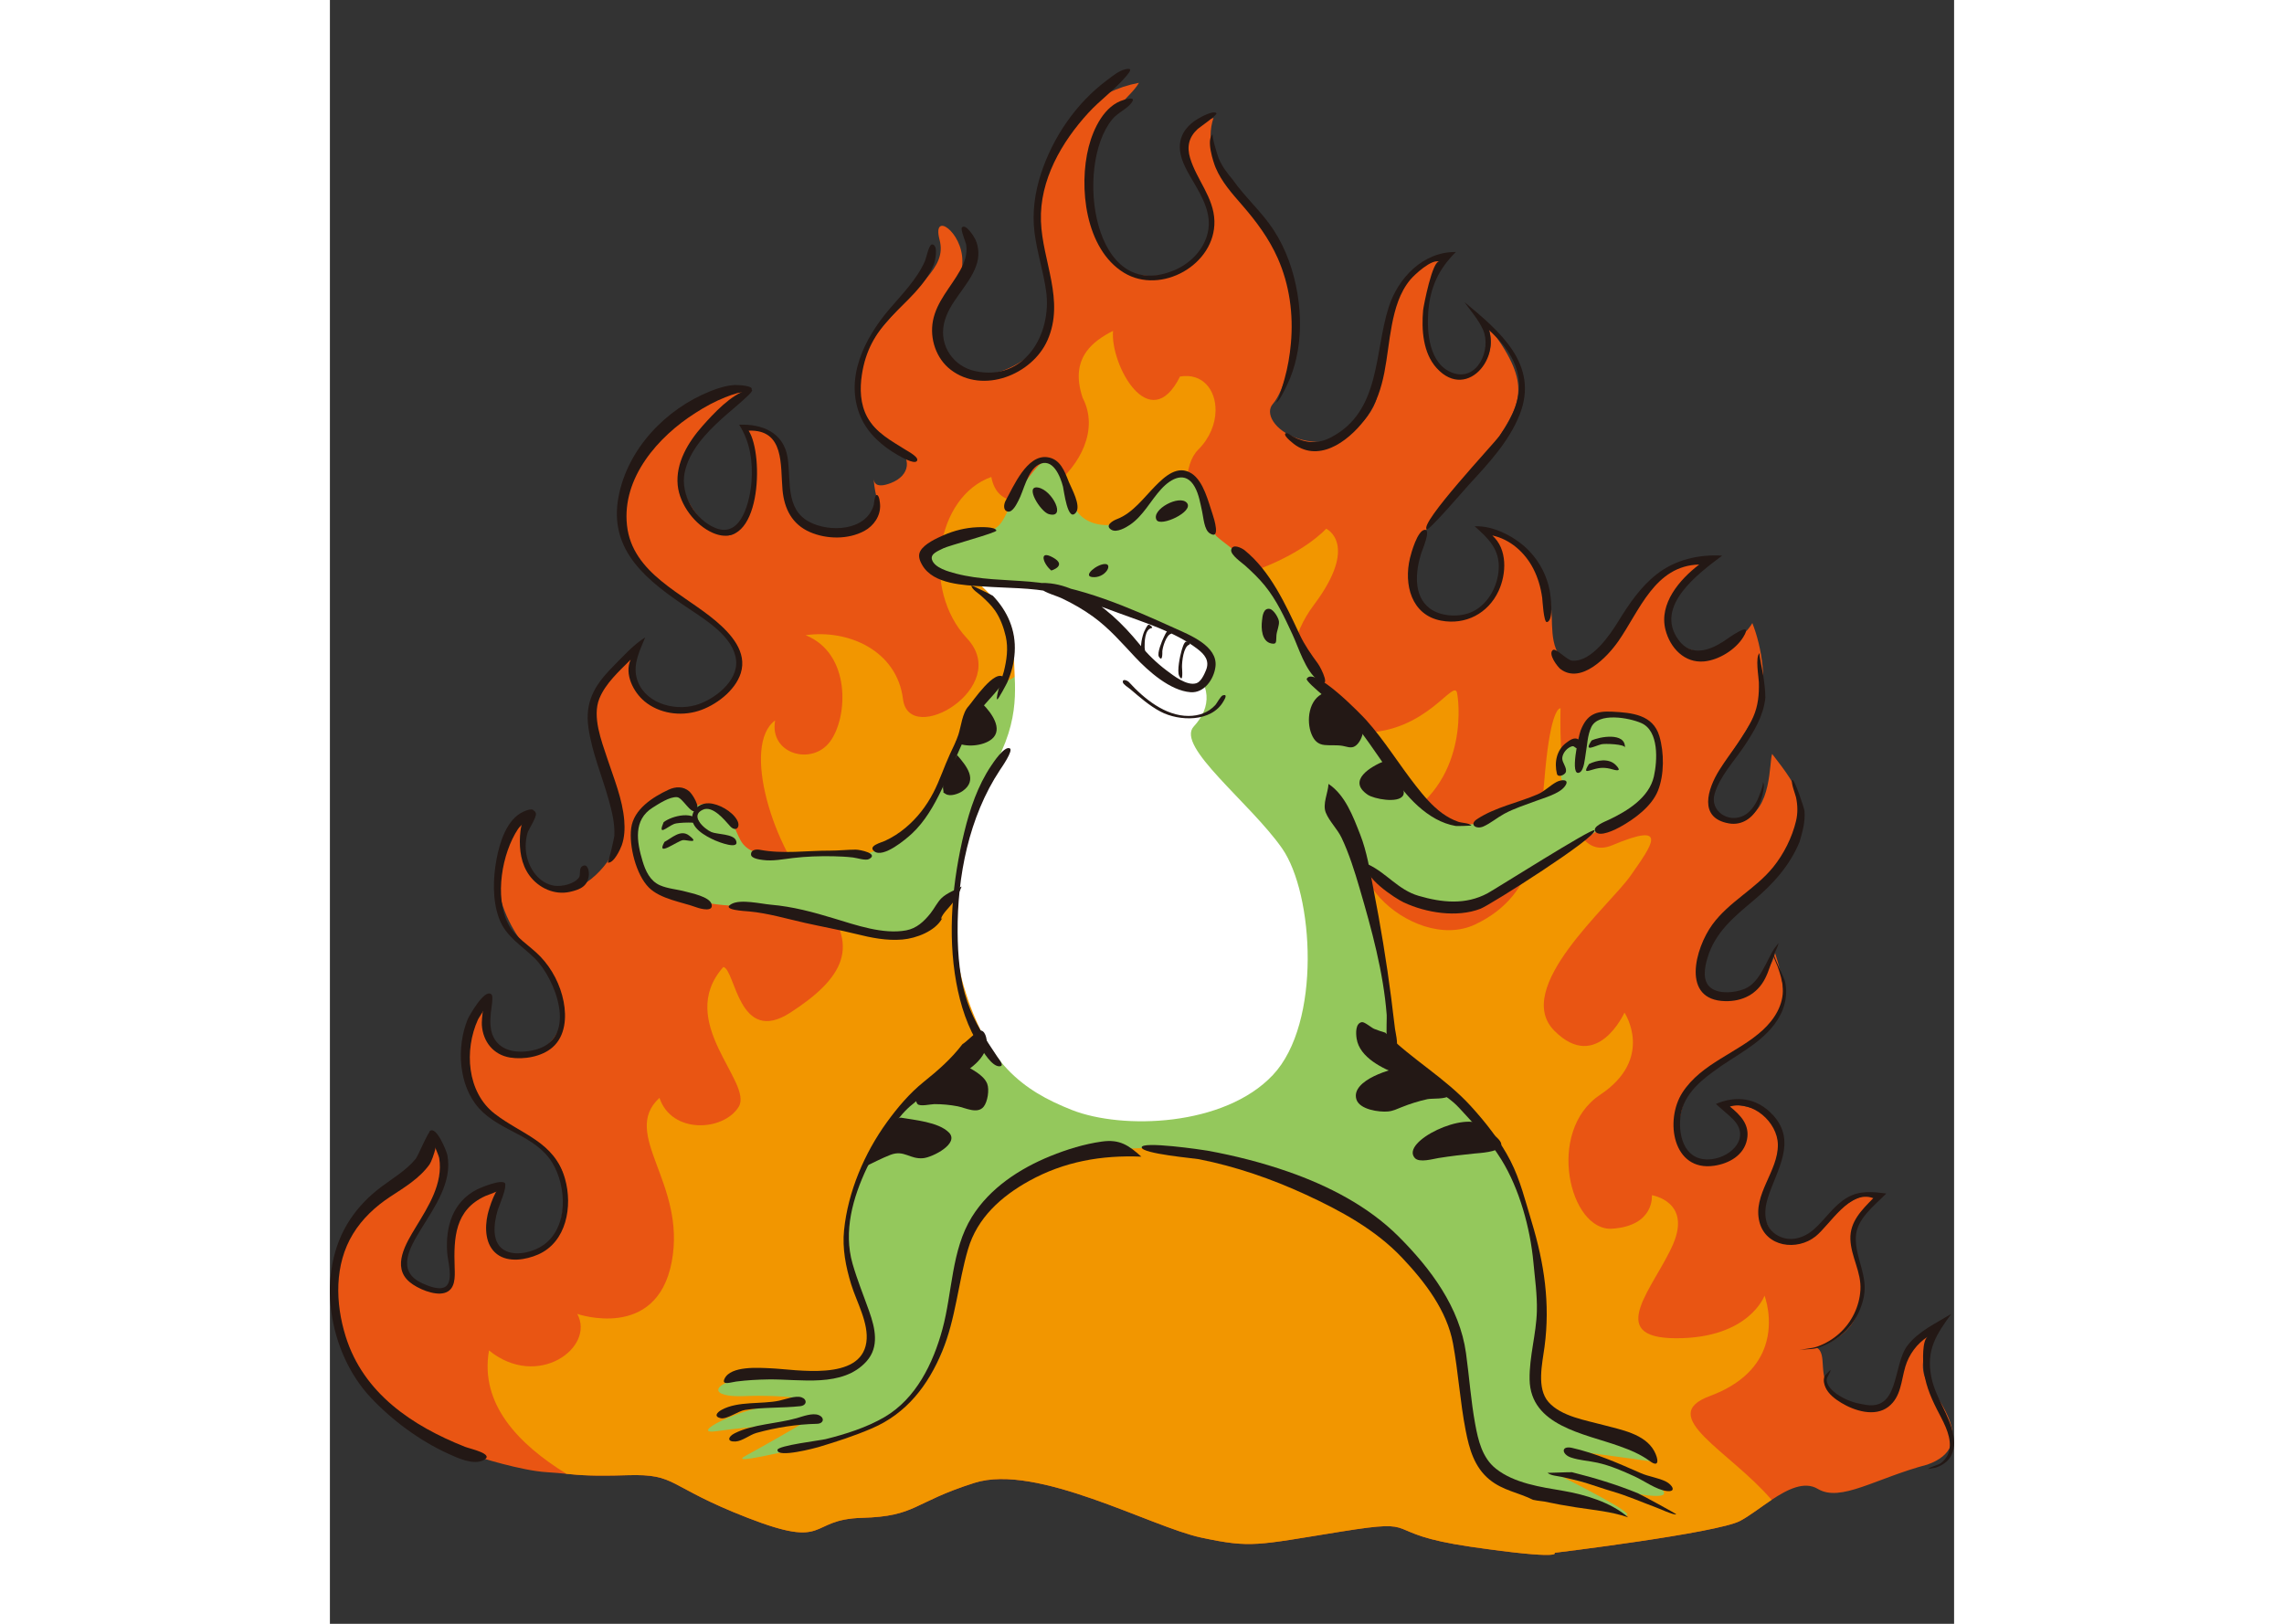 <!--?xml version="1.0" encoding="iso-8859-1"?-->
<!-- Generator: Adobe Illustrator 21.1.0, SVG Export Plug-In . SVG Version: 6.00 Build 0)  -->
<svg version="1.1" id="_x31_0" xmlns="http://www.w3.org/2000/svg" xmlns:xlink="http://www.w3.org/1999/xlink" x="0px" y="0px" viewBox="0 0 512 512" style="width: 720px;" xml:space="preserve">
<rect x="0" y="0" width="512" height="512" fill="#333333" stroke="none"/>
<style type="text/css">
 .st0{fill:#E95513;}
 .st1{fill:#F29600;}
 .st2{fill:#94C85C;}
 .st3{fill:#FFFFFF;}
 .st4{fill:#231815;}
</style>

<g id="svgID1">
	<path class="st0" d="M503.587,461.796c-16.323,4.318-27.35,11.991-34.547,7.673c-4.246-2.548-9.5,0.086-14.567,3.455
		c-3.513,2.346-6.953,5.053-9.904,6.622c-7.197,3.843-58.543,10.076-58.543,10.076s3.354,2.404-26.386-1.915
		c-29.754-4.318-13.92-9.112-40.795-4.794c-26.861,4.319-28.3,5.269-44.135,1.915c-15.834-3.354-51.821-23.507-71.499-17.274
		c-19.678,6.233-18.238,10.552-35.512,11.041c-17.274,0.475-10.076,10.076-35.987,0c-25.911-10.076-22.067-13.92-37.902-13.445
		c-10.998,0.345-15.042-0.015-19.231-0.432c0,0,0,0-0.015,0c-1.842-0.188-3.699-0.375-6.189-0.519
		c-8.148-0.489-21.592-4.808-21.592-4.808c-27.35-9.112-45.099-30.704-45.099-48.453c0-17.763,3.843-27.35,13.43-32.633
		c9.601-5.283,18.713-14.395,17.763-19.188c7.673,4.793,0,21.103-5.283,28.789c-5.283,7.672-5.283,12.955-0.475,16.309
		c4.794,3.354,6.233,3.354,9.112,1.915c2.879-1.44,2.404-6.233,1.915-11.027c-0.475-4.808,2.404-18.238,15.834-19.677
		c-5.269,5.758-4.318,17.274,1.44,20.153c5.758,2.879,15.834-1.915,17.274-10.076c1.439-8.162,5.283-18.238-9.587-25.911
		c-14.884-7.673-28.79-22.067-13.444-44.624c-3.829,14.395,7.197,20.628,14.884,17.274c7.673-3.354,14.87-15.834,1.915-28.314
		c-12.955-12.466-20.628-33.108-4.319-45.574c-3.354,9.587-0.475,17.749,7.673,21.592c8.162,3.829,18.31-6.564,20.642-13.92
		c2.332-7.355-2.879-25.436-6.722-33.108s0.964-20.628,13.43-27.35c-5.269,9.601,1.439,16.799,11.516,18.238
		c10.076,1.439,19.678-5.283,20.153-12.48c0.489-7.197-1.915-11.516-10.551-16.799c-8.637-5.269-21.592-12.955-25.911-23.982
		c-4.318-11.041,4.318-33.108,20.628-40.794c16.323-7.673,17.763-6.708,17.763-6.708s-6.823,4.75-12.451,10.854
		c-2.965,3.21-5.6,6.78-6.751,10.249c-3.354,10.076,4.318,20.153,10.076,23.521c5.758,3.354,8.637-0.964,10.566-7.687
		c1.915-6.708,1.915-23.032-2.404-25.911c11.041,2.404,13.92,6.247,13.92,17.274c0,11.041,7.197,17.274,16.785,17.274
		c9.601,0,13.445-5.269,12.005-11.027c-0.964-3.857-1.065-5.772-1.022-6.622c0,1.094,0.562,3.182,5.34,1.339
		c6.233-2.404,6.708-8.162,1.439-11.516c-5.283-3.354-20.642-17.274-6.722-34.548s23.032-21.592,20.628-30.704
		c-2.39-9.126,7.197-2.404,7.197,6.708c0,9.126-2.39,9.126-6.708,16.324c-4.318,7.197,0.95,16.785,10.076,19.188
		c6.046,1.598,14.625-2.303,19.85-7.486c2.663-2.634,4.448-5.599,4.621-8.349c0.475-8.162-2.879-25.435-4.318-32.633
		c-1.439-7.197,4.318-37.902,32.144-43.184c-2.404,4.318-9.601,8.637-13.92,18.713c-4.318,10.076-1.915,34.548,8.162,39.83
		c10.076,5.283,22.067,0.964,26.386-6.233c4.318-7.197,3.843-14.395-3.354-22.556c-7.197-8.162-0.964-16.799,6.233-18.713
		c-2.39,7.197,0,14.87,6.247,21.592c6.233,6.722,19.188,21.117,19.663,36.462c0.489,15.359-3.829,28.314-7.197,32.158
		c-0.619,0.706-0.907,1.541-0.907,2.433c0,3.973,5.815,9.17,14.827,9.558c11.041,0.475,19.188-10.076,19.188-16.309
		c0-6.247,2.879-39.83,21.117-41.745c-7.672,10.076-7.672,30.229,0,35.498c7.673,5.283,17.749-3.354,13.431-14.395
		c13.92,18.238,11.041,23.996,2.879,36.476c-4.837,7.399-13.229,15.993-19.361,24.155c-4.189,5.585-7.298,10.983-7.5,15.661
		c-0.489,11.516,6.708,19.678,18.224,15.834c11.516-3.829,12.48-23.032,5.758-26.861c17.274,4.794,19.677,19.663,20.153,24.946
		c0.475,5.125-0.864,14.741,6.909,17.072c0.245,0.072,0.504,0.144,0.777,0.202c8.637,1.915,13.906-8.162,17.749-16.799
		c3.843-8.637,12.955-17.274,25.436-16.785c-17.274,9.587-17.763,23.032-8.637,27.825c9.112,4.794,18.713-3.354,21.103-7.673
		c2.879,7.197,5.283,20.153,1.439,27.825c-3.829,7.673-9.587,14.395-12.955,22.557c-3.354,8.148-0.475,14.395,8.637,11.516
		c9.126-2.879,8.162-18.238,9.126-20.642c8.148,10.565,14.395,18.713,4.318,31.668c-10.076,12.955-17.763,19.202-23.521,25.435
		c-5.758,6.233-6.233,16.799,2.879,18.238c9.126,1.44,15.359-5.758,17.274-12.48c4.808,14.87,2.879,21.117-5.269,26.386
		c-8.162,5.283-20.153,11.041-23.521,20.642c-3.354,9.587-1.44,18.224,8.162,18.713c9.601,0.475,16.799-10.076,4.319-18.238
		c13.43,0.475,18.238,5.283,18.238,13.92c0,8.637-6.722,12.955-5.758,19.664c0.95,6.722,6.233,13.444,14.395,7.687
		c8.148-5.758,13.906-14.395,23.507-12.48c-5.758,4.319-10.076,10.076-9.112,15.359c0.95,5.269,9.112,26.386-12.005,32.619
		c3.843,1.929,0,9.601,5.283,13.92c5.283,4.318,12.955,9.112,17.274,2.404c4.318-6.722,3.354-18.238,14.395-21.592
		c-2.879,6.233-4.794,11.516-1.915,16.309C506.466,440.679,519.897,456.038,503.587,461.796z" style="opacity: 1;"></path>
	<path class="st1" d="M444.569,479.545c-7.197,3.843-58.543,10.076-58.543,10.076s3.354,2.404-26.386-1.915
		c-29.754-4.318-13.92-9.112-40.795-4.794c-26.861,4.319-28.3,5.269-44.135,1.915c-15.834-3.354-51.821-23.507-71.499-17.274
		c-19.678,6.233-18.238,10.552-35.512,11.041c-17.274,0.475-10.076,10.076-35.987,0c-25.911-10.076-22.067-13.92-37.902-13.445
		c-10.998,0.345-15.042-0.015-19.231-0.432c0,0,0,0-0.015,0c-14.999-9.271-27.379-21.938-24.413-38.909
		c15.345,12.48,33.583-0.964,27.825-11.516c0,0,24.946,8.637,29.754-16.309c4.793-24.96-16.324-40.305-3.843-51.821
		c3.843,11.516,20.153,10.552,24.946,2.879c4.808-7.687-20.153-26.875-4.794-44.149c3.843,0.964,4.794,24.946,21.117,14.395
		c16.309-10.551,23.032-21.117,8.637-36.462c-14.395-15.359-23.996-47.992-13.444-55.665c-1.915,10.552,11.516,14.395,17.274,6.722
		c5.758-7.687,6.722-27.839-7.673-33.597c13.43-1.915,28.79,4.808,30.704,20.153c1.929,15.359,34.548-3.829,20.153-19.188
		c-14.395-15.359-9.889-44.624,7.687-50.857c3.829,20.153,39.341-4.808,28.789-24.96c-2.159-6.464-1.295-11.113,1.238-14.625
		c1.987-2.735,4.98-4.793,8.349-6.478c-0.95,10.552,11.516,33.583,21.117,14.395c7.096-1.195,11.286,4.189,11.199,10.753
		c-0.058,4.059-1.756,8.593-5.441,12.278c-9.601,9.587,0.964,44.135,17.274,38.377c16.309-5.758,23.032-13.43,23.032-13.43
		s10.551,4.794-3.843,23.996c-14.395,19.188-4.794,40.305,15.359,40.305c20.153,0,28.789-17.274,29.754-12.48
		c0.95,4.794,2.879,30.704-21.117,41.27c-23.996,10.551,6.722,41.256,26.875,31.668c20.153-9.601,20.153-28.789,22.067-48.942
		c1.756-18.411,4.304-19.202,4.736-19.202c0.043,0,0.058,0,0.058,0s-1.915,50.871,16.323,43.184c18.224-7.672,12.466,0,5.758,9.601
		c-6.722,9.601-37.426,35.512-23.996,48.942c13.43,13.43,22.067-5.758,22.067-5.758s9.601,14.395-7.672,25.911
		c-17.274,11.516-9.601,43.184,3.843,42.22c13.43-0.95,12.466-10.552,12.466-10.552s12.48,1.915,6.722,15.359
		c-5.758,13.431-22.067,29.74,0.964,29.74c23.032,0,27.825-13.43,27.825-13.43s2.98,7.615,0.187,15.848
		c-1.958,5.788-6.78,11.862-17.461,15.82c-17.072,6.319,6.262,17.23,19.505,32.719C450.96,475.269,447.52,477.976,444.569,479.545z" style="opacity: 1;"></path>
	<path class="st2" d="M204.171,183.977c-11.516-0.96-23.511-10.076-12.475-13.435c11.036-3.359,14.395-2.399,17.753-3.839
		c3.359-1.439,4.342-7.67,9.117-13.915c4.775-6.245,6.238-8.637,9.596-6.718c3.359,1.919,4.319,10.076,7.197,14.875
		c2.879,4.798,10.556,5.758,14.875,3.359c4.318-2.399,8.637-9.596,13.915-12.955c5.278-3.359,7.197-3.359,10.076,2.399
		c2.879,5.758,3.359,13.435,5.278,15.354c1.919,1.919,14.395,10.076,18.713,18.713c4.318,8.637,9.596,21.112,13.915,26.39
		c4.319,5.278,15.354,15.354,22.552,26.39c7.197,11.036,11.036,16.314,20.633,18.713c9.596,2.399,12.475-3.359,17.274-4.798
		c4.798-1.44,15.834-8.157,15.834-8.157s-3.359-11.996,5.278-11.996c1.919-5.758,2.876-7.317,6.718-8.637
		c3.841-1.32,11.996,0,14.875,2.399c2.879,2.399,6.238,11.996,1.44,20.153c-4.798,8.157-16.794,12.955-19.673,15.354
		c-2.879,2.399-34.547,21.112-40.785,22.552c-6.238,1.439-20.633-5.758-28.79-11.996c-1.439-1.919,7.197,51.341,8.157,55.66
		c0.96,4.318,26.87,17.754,35.987,36.947s14.875,47.503,8.637,62.377c-6.238,14.875,10.076,19.193,22.072,23.032
		c11.996,3.839,17.274,9.117,14.395,8.637c-2.879-0.48-31.669-4.318-24.951-3.359c6.718,0.96,29.269,10.076,28.79,13.435
		c-0.48,3.359-32.148-5.278-32.148-5.278s26.87,13.435,19.193,11.996c-7.677-1.439-25.431-4.318-36.467-9.596
		c-11.036-5.278-11.516-16.314-12.955-28.789c-1.439-12.475-9.117-46.543-35.507-58.059c-26.39-11.516-53.261-22.552-76.292-18.233
		s-40.785,14.395-46.063,30.229c-5.278,15.834,1.439,50.382-46.063,62.377c-11.036,1.919-29.269,6.717-23.032,3.359
		c6.238-3.359,17.754-10.076,17.754-10.076s-17.274,0.96-26.87,2.399c-9.597,1.439,6.238-7.197,20.153-8.637
		c13.915-1.439,0-2.879-11.516-2.399c-11.516,0.48-10.076-3.839-1.919-5.278c8.157-1.44,13.915-1.44,23.991-0.96
		s18.233-3.359,17.274-13.435c-0.96-10.076-8.157-23.512-6.717-36.467c1.439-12.955,9.596-27.35,12.955-30.709
		c3.359-3.359,27.35-24.951,27.35-24.951l4.318-10.076l-9.117-39.826c0,0-9.423,12.011-13.915,14.875
		c-4.492,2.864-20.153-0.48-28.31-2.399c-8.157-1.919-22.163-4.602-29.269-5.278c-7.107-0.676-6.238-0.48-17.274-2.879
		c-11.036-2.399-10.556-5.278-12.475-10.076c-1.919-4.798-4.798-13.435,3.839-19.673c8.637-6.238,11.996-1.439,13.435,1.44
		c3.359-2.399,8.637-0.48,11.516,4.318c2.879,4.798,2.399,8.157,8.157,10.076c5.758,1.919,29.749-0.48,34.068,0.48
		c2.939-0.954,9.117-2.879,13.915-6.718c4.798-3.839,11.996-16.314,14.395-24.471c2.399-8.157,6.238-20.633,16.314-23.512
		c10.076-2.879,4.798-21.592,1.44-25.431C211.369,185.416,204.171,183.977,204.171,183.977z" style="opacity: 1;"></path>
	<path class="st3" d="M230.562,186.376c-6.383-1.718-18.713-2.879-23.511-3.359c-4.798-0.48-3.839-0.48-0.48,2.879
		c3.359,3.359,9.597,9.597,9.117,18.713c-0.48,9.117,2.879,19.193-5.278,35.027c-8.157,15.834-17.754,47.503-10.556,71.494
		s18.233,32.628,34.068,38.866c15.834,6.238,47.983,5.278,63.337-11.036c15.354-16.314,12.955-57.099,2.879-71.494
		c-10.076-14.395-33.588-32.148-27.83-38.386s5.617-13.143-1.919-20.633C262.851,200.959,243.037,189.735,230.562,186.376z" style="opacity: 1;"></path>
	<path class="st3" d="M236.799,188.295c5.278,1.919,14.875,15.834,23.032,22.552c8.157,6.718,13.435,6.718,15.834,2.879
		c2.399-3.839,2.879-9.597-6.238-12.955C260.311,197.412,236.799,188.295,236.799,188.295z" style="opacity: 1;"></path>
	<g>
		<path class="st4" d="M213.007,157.885c-0.575,1.046-0.888,3.105,0.693,3.422c1.527,0.306,2.814-2.464,3.32-3.402
			c1.744-3.236,2.846-9.422,6.321-11.362c4.507-2.517,6.956,3.725,7.761,6.937c0.276,1.103,1.461,11.36,4.054,8.147
			c1.752-2.171-1.442-7.708-2.209-9.646c-1.335-3.372-2.709-7.335-6.887-7.832C219.696,143.392,215.474,153.396,213.007,157.885z" style="opacity: 1;"></path>
		<path class="st4" d="M248.183,163.648c-1.406,0.529-4.035,2.066-1.843,3.389c1.693,1.021,4.648-0.724,5.95-1.619
			c4.106-2.823,6.428-7.56,9.731-11.169c3.226-3.524,7.756-5.907,10.637-0.667c1.295,2.356,1.735,5.183,2.31,7.778
			c0.404,1.819,0.634,5.664,2.364,6.782c3.571,2.309,1.352-4.715,0.94-5.926c-1.354-3.98-2.845-10.442-6.598-12.898
			c-4.414-2.888-8.513,0.925-11.522,3.98C256.585,156.92,253.083,161.767,248.183,163.648z" style="opacity: 1;"></path>
		<path class="st4" d="M288.294,173.455c-0.956-0.72-3.794-2.137-4.175-0.091c-0.295,1.583,3.459,4.126,4.368,4.947
			c2.199,1.984,4.347,4.031,6.22,6.334c3.758,4.618,6.221,10.019,8.715,15.381c1.95,4.192,4.099,11.473,7.947,14.371
			c4.648,3.501,1.191-3.629,0.106-5.122c-2.188-3.011-4.179-5.794-5.767-9.175C301.308,190.73,296.537,180.099,288.294,173.455z" style="opacity: 1;"></path>
		<path class="st4" d="M209.001,187.865c4.677,4.924,7.282,10.925,6.874,17.781c-0.195,3.274-1.035,6.465-2.329,9.475
			c-0.148,0.345-2.938,5.672-3.206,5.4c-0.584-0.593,1.856-7.762,2.095-8.722c0.909-3.645,1.459-7.388,0.621-11.105
			c-0.627-2.781-1.775-5.901-3.419-8.232c-1.214-1.722-2.787-3.197-4.34-4.607c-0.843-0.765-2.929-2.002-3.102-3.222
			C202.164,184.419,208.235,187.411,209.001,187.865z" style="opacity: 1;"></path>
		<path class="st4" d="M211.221,242.789c0.426-0.657,4.351-6.224,3.097-6.831c-1.698-0.821-5.152,4.428-5.844,5.453
			c-4.254,6.304-6.724,13.676-8.509,21.013c-3.719,15.286-5.337,31.883-2.5,47.443c1.293,7.088,3.577,14.208,7.527,20.287
			c1.023,1.574,3.703,6.044,5.99,6.061c1.829,0.013,0.066-2.027-0.565-2.966c-3.679-5.478-7.281-10.963-9.446-17.257
			c-2.43-7.065-3.036-14.669-3.091-22.095C197.749,276.394,201.428,257.581,211.221,242.789z" style="opacity: 1;"></path>
		<path class="st4" d="M199.414,329.226c-3.607,4.719-7.68,8.247-12.271,11.944c-4.416,3.555-8.191,8.028-11.512,12.6
			c-7.12,9.804-12.307,21.958-13.548,34.096c-0.594,5.807,0.542,11.549,2.234,17.087c1.707,5.586,5.662,12.325,4.786,18.318
			c-1.811,12.391-22.154,8.51-30.115,8.168c-3.64-0.156-12.612-0.872-14.579,3.279c-1.066,2.251,2.042,1.097,3.694,0.89
			c3.374-0.424,6.755-0.614,10.155-0.663c10.011-0.145,23.396,2.697,30.908-5.715c4.095-4.586,2.707-10.466,0.843-15.735
			c-1.773-5.012-3.777-9.907-5.25-15.024c-2.943-10.225,0.095-20.912,4.54-30.261c2.764-5.813,6.436-11.04,10.426-16.067
			c3.82-4.812,9.308-7.874,14.624-10.797c4.488-2.468,11.37-5.836,12.657-11.425c0.282-1.223-0.062-4.665-1.734-4.974
			C204.156,324.741,200.699,328.541,199.414,329.226z" style="opacity: 1;"></path>
		<path class="st4" d="M148.298,443.377c2.106-0.261,2.199-2.141,0.39-2.78c-1.89-0.668-5.234,0.671-7.078,1.056
			c-5.621,1.173-12.951,0.058-18.104,2.871c-1.648,0.9-2.474,2.164-0.306,2.653c1.901,0.429,5.516-2.262,7.566-2.589
			C136.57,443.66,142.478,444.009,148.298,443.377z" style="opacity: 1;"></path>
		<path class="st4" d="M153.509,448.939c2.215-0.031,2.529-1.96,0.579-2.745c-1.975-0.795-5.072,0.439-6.99,0.981
			c-6.156,1.74-13.799,1.877-19.523,4.765c-2.141,1.08-2.459,2.747,0.291,2.577c2.226-0.138,4.443-2.111,6.637-2.717
			C140.668,450.097,147.12,449.094,153.509,448.939z" style="opacity: 1;"></path>
		<path class="st4" d="M255.792,364.704c-3.992-3.58-6.809-5.546-12.404-4.764c-5.532,0.773-11.061,2.473-16.224,4.571
			c-9.764,3.967-19.153,10.107-24.805,19.221c-6.465,10.425-6.117,23.794-9.274,35.395c-2.92,10.728-8.298,21.869-18.243,27.684
			c-5.645,3.301-12.273,5.393-18.587,6.967c-1.594,0.397-15.111,2.022-15.163,3.392c-0.191,2.684,12.174-0.663,12.928-0.889
			c5.734-1.719,11.452-3.571,16.951-5.95c10.85-4.692,17.604-13.515,22.042-24.229c4.273-10.317,5.018-21.537,8.127-32.167
			c2.908-9.945,10.512-16.727,19.285-21.582C231.481,366.236,243.247,364.184,255.792,364.704z" style="opacity: 1;"></path>
		<path class="st4" d="M273.878,365.495c11.65,2.302,22.919,6.187,33.695,11.157c10.992,5.069,21.98,11.016,30.375,19.882
			c7.157,7.559,14.172,16.632,16.095,27.084c1.673,9.093,2.223,18.368,3.993,27.448c1.131,5.806,2.723,11.527,7.466,15.431
			c4.263,3.509,9.207,4.103,13.893,6.466c-0.279-0.141-0.813-0.199-1.032-0.435c0.522,0.562,3.699,0.759,4.413,0.912
			c3.277,0.702,6.57,1.298,9.882,1.813c5.532,0.861,11.274,1.33,16.59,3.182c-5.325-4.729-13.664-7.205-20.497-8.363
			c-7.067-1.198-15.389-2.378-21.181-6.973c-4.317-3.425-5.591-8.921-6.539-14.083c-1.358-7.396-1.863-14.913-2.894-22.356
			c-2.007-14.489-11.159-26.711-21.325-36.853c-9.517-9.494-22.126-15.962-34.714-20.357c-8.263-2.885-16.802-5.046-25.407-6.624
			c-1.408-0.258-21.077-3.151-20.789-1.01C256.167,363.796,272.338,365.208,273.878,365.495z" style="opacity: 1;"></path>
		<path class="st4" d="M391.531,464.203c7.032,1.756,14.02,3.871,20.736,6.609c0.807,0.329,12.31,6.555,12.139,6.678
			c-0.524,0.377-5.78-1.964-6.363-2.181c-4.59-1.702-9.033-3.676-13.746-5.044c-2.819-0.818-5.547-1.815-8.349-2.675
			c-2.514-0.772-5.091-1.313-7.649-1.912c-1.061-0.249-3.65-0.406-4.448-1.313C383.953,464.482,390.496,464.148,391.531,464.203z" style="opacity: 1;"></path>
		<path class="st4" d="M391.47,456.507c-3.472-0.704-3.157,2.056-0.277,3.048c2.69,0.926,5.657,1.042,8.424,1.663
			c4.109,0.922,7.938,2.604,11.752,4.355c2.931,1.346,6.754,4.152,9.994,4.556c3.323,0.414,1.743-1.975-0.116-2.932
			c-2.478-1.275-5.479-1.583-8.06-2.722C406.208,461.396,398.942,458.185,391.47,456.507z" style="opacity: 1;"></path>
		<path class="st4" d="M332.696,325.611c8.495,8.533,18.896,14.275,27.024,23.226c4.734,5.213,9.226,10.914,12.445,17.206
			c3.083,6.026,4.689,12.688,6.646,19.13c3.998,13.162,5.903,25.821,4.081,39.499c-0.695,5.215-2.6,13.074,1.285,17.443
			c4.013,4.512,11.723,5.703,17.24,7.2c5.489,1.489,13.074,2.747,16.062,8.228c1.289,2.366,1.754,5.462-1.353,3.181
			c-3.003-2.205-6.154-3.49-9.647-4.743c-11.117-3.985-28.044-6.382-28.293-21.019c-0.124-7.263,2.113-14.324,2.292-21.564
			c0.127-5.131-0.616-10.282-1.091-15.381c-1.003-10.767-4.387-23.099-10.055-32.303c-3.709-6.024-8.59-11.246-13.377-16.411
			c-4.909-5.297-12.381-7.909-18.973-10.423c-5.025-1.916-12.376-5.364-13.32-11.39c-0.274-1.749-0.382-4.901,1.68-5.198
			c0.815-0.117,2.997,1.762,3.821,2.109C330.305,324.882,331.51,325.242,332.696,325.611z" style="opacity: 1;"></path>
		<path class="st4" d="M314.791,247.178c-0.114,2.789-1.96,6.33-0.852,9.057c1.122,2.763,3.681,5.19,4.999,7.978
			c2.373,5.023,4.087,10.515,5.648,15.84c3.784,12.906,7.53,26.538,8.554,39.996c0.124,1.622-0.876,14.631,2.409,11.688
			c1.632-1.462,0.453-5.511,0.214-7.276c-0.437-3.228-0.772-6.469-1.19-9.7c-1.499-11.569-3.37-22.956-5.606-34.403
			c-1.115-5.707-2.057-11.801-4.189-17.23C322.535,257.422,320.073,250.7,314.791,247.178z" style="opacity: 1;"></path>
		<path class="st4" d="M201.324,222.676c1.196-1.292,8.418-12.201,11.203-8.99c1.068,1.231-6.592,8.673-7.619,10.265
			c-5.059,7.837-8.042,16.68-12.073,25.031c-2.417,5.007-5.268,10.054-9.378,13.878c-1.786,1.662-9.002,7.825-11.855,5.573
			c-2.165-1.709,2.238-2.769,3.416-3.32c2.328-1.087,4.393-2.411,6.366-4.049c3.718-3.088,6.658-6.9,8.878-11.194
			c1.992-3.853,3.352-8.087,5.173-12.036c0.932-2.021,1.945-3.986,2.657-6.098C198.97,229.132,199.33,224.768,201.324,222.676z" style="opacity: 1;"></path>
		<path class="st4" d="M135.473,267.937c-1.265-0.231-2.878,0.104-2.72,1.565c0.133,1.232,2.895,1.543,3.715,1.655
			c3.139,0.427,6.343-0.243,9.454-0.612c4.219-0.5,8.489-0.638,12.736-0.557c2.084,0.04,4.169,0.145,6.24,0.383
			c1.217,0.139,3.984,1.073,5.055,0.499c3.197-1.714-2.846-2.977-4.211-2.974c-2.672,0.007-5.34,0.327-8.026,0.319
			C150.292,268.19,142.848,269.342,135.473,267.937z" style="opacity: 1;"></path>
		<path class="st4" d="M132.197,287.387c5.988,0.564,11.815,2.323,17.667,3.629c5.354,1.195,10.743,2.173,16.07,3.495
			c4.805,1.192,9.57,2.155,14.553,1.731c4.26-0.363,10.385-2.616,12.547-6.736c-0.031,0.059-0.398,0.231-0.393,0.209
			c0.355-1.607,2.875-3.824,3.794-5.213c1.031-1.557,2.089-3.2,2.697-4.972c-1.93,1.025-4.646,2.075-6.233,3.565
			c-1.404,1.317-2.372,3.399-3.589,4.913c-2.036,2.533-4.35,4.72-7.624,5.338c-7.249,1.368-15.861-1.661-22.764-3.751
			c-6.687-2.025-12.942-3.731-19.935-4.338c-3.166-0.275-9.424-1.807-12.336-0.252C123.032,286.935,130.953,287.267,132.197,287.387
			z" style="opacity: 1;"></path>
		<path class="st4" d="M320.965,225.78c-1.083-1.077-13.625-10.691-13.035-11.759c2.281-4.137,17.302,11.41,18.784,13.069
			c5.788,6.475,10.286,13.896,15.632,20.712c2.46,3.137,5.095,6.302,8.343,8.657c1.535,1.113,3.192,2.011,4.982,2.645
			c1.11,0.393,3.368,0.369,4.194,1.164c0.104,0.1-4.601,0.238-4.993,0.168c-2.227-0.396-4.291-1.157-6.271-2.243
			c-4.088-2.243-7.45-5.542-10.375-9.131C332.116,241.564,327.396,233.035,320.965,225.78z" style="opacity: 1;"></path>
		<path class="st4" d="M361.704,258.228c-2.756,1.725-0.379,3.405,1.95,2.354c2.292-1.034,4.3-2.764,6.51-3.969
			c3.173-1.731,6.619-2.779,9.986-4.053c2.569-0.972,7.279-2.238,9.048-4.493c1.917-2.444-0.882-2.38-2.52-1.5
			c-2.136,1.147-3.697,2.913-5.971,3.894C374.528,253.126,367.364,254.506,361.704,258.228z" style="opacity: 1;"></path>
		<path class="st4" d="M327.136,272.48c5.913,2.704,9.583,8.097,16.062,9.986c7.374,2.15,14.796,2.928,21.76-0.819
			c2.473-1.331,33.108-20.753,33.652-19.845c1.181,1.971-32.724,23.51-35.922,24.743c-7.411,2.858-17.107,1.293-24.168-1.999
			C335.98,283.363,324.991,276.247,327.136,272.48z" style="opacity: 1;"></path>
		<path class="st4" d="M115.616,286.115c1.375,0.498,5.462,1.515,4.677-1.091c-0.691-2.291-6.348-3.392-8.193-3.901
			c-2.613-0.721-5.595-0.889-8.079-1.992c-3.113-1.381-4.532-4.519-5.457-7.596c-1.828-6.085-3.005-12.998,3.179-16.879
			c1.82-1.143,5.397-3.53,7.719-3.295c1.775,0.18,4.287,5.482,5.967,4.315c1.535-1.067-1.154-5.289-2.138-6.138
			c-1.918-1.654-4.337-1.557-6.532-0.534c-5.045,2.352-11.016,6.174-11.789,12.143c-0.721,5.568,1.531,14.693,5.612,18.743
			C104.214,283.495,111.019,284.434,115.616,286.115z" style="opacity: 1;"></path>
		<path class="st4" d="M125.996,260.324c1.875,2.252,3.673,0.534,2.328-1.803c-1.576-2.739-5.753-5.106-8.835-5.235
			c-2.346-0.098-4.625,1.219-5.198,3.706c-0.924,4.007,4.128,6.651,7.086,7.987c1.074,0.485,8.01,3.198,6.617-0.023
			c-0.885-2.046-5.977-1.845-7.734-2.601c-2.178-0.937-7.014-5.168-2.633-7.074C120.663,253.96,124.317,258.432,125.996,260.324z" style="opacity: 1;"></path>
		<path class="st4" d="M403.222,258.454c-1.164,0.566-5.453,2.146-4.291,3.76c1.368,1.901,6.48-0.743,7.732-1.435
			c4.556-2.517,9.963-6.478,11.965-11.423c2.039-5.035,1.997-12.101,0.454-17.274c-2.012-6.748-8.614-7.357-14.82-7.68
			c-5.187-0.269-8.04,0.851-9.994,5.959c-0.607,1.586-3.593,14.91-0.285,13.189c1.395-0.726,1.639-4.513,1.876-5.839
			c0.492-2.753,0.562-5.878,1.771-8.436c2.227-4.709,11.789-3.015,15.766-1.283c5.63,2.452,5.074,11.911,3.969,16.822
			C415.862,251.493,409.071,255.682,403.222,258.454z" style="opacity: 1;"></path>
		<path class="st4" d="M386.799,243.984c0.34,1.302,2.348,0.381,2.728-0.377c0.686-1.37-1.149-3.12-1.05-4.584
			c0.108-1.605,1.566-3.322,3.138-3.729c0.841-0.218,1.227,1.379,2.437,0.286c0.859-0.775,0.38-1.902-0.511-2.455
			c-1.314-0.816-2.787,0.33-3.807,1.091C386.694,236.482,385.923,240.372,386.799,243.984z" style="opacity: 1;"></path>
		<path class="st4" d="M226.6,162.101c-2.621-0.737-7.803-9.2-3.303-8.362C227.796,154.578,232.238,163.688,226.6,162.101
			z" style="opacity: 1;"></path>
		<path class="st4" d="M260.586,163.938c-1.78-3.247,7.263-8.118,9.575-5.366
			C272.474,161.323,261.845,166.233,260.586,163.938z" style="opacity: 1;"></path>
		<path class="st4" d="M227.418,179.894c-2.567-2.054-4.107-6.675,0.514-4.108
			C232.552,178.354,227.418,179.894,227.418,179.894z" style="opacity: 1;"></path>
		<path class="st4" d="M240.254,181.948c-2.971-0.371,1.54-4.108,4.108-4.108
			C246.929,177.84,244.361,182.462,240.254,181.948z" style="opacity: 1;"></path>
		<path class="st4" d="M236.599,187.057c-2.893-1.55-6.108-2.715-9.382-3.096c-1.791-0.209-5.912-0.531-3.221,1.653
			c1.757,1.426,4.804,2.124,6.844,3.094c3.421,1.628,6.704,3.519,9.773,5.744c5.063,3.672,8.976,8.232,13.215,12.744
			c4.194,4.465,11.05,10.59,17.485,11.065c4.28,0.315,7.35-4.044,7.845-8.058c0.802-6.516-8.211-10.024-12.87-12.134
			c-14.318-6.484-29.88-13.347-45.69-14.667c-7.708-0.643-15.704-0.566-23.232-2.541c-2.243-0.589-6.791-1.776-7.575-4.414
			c-0.563-1.894,1.999-2.731,3.577-3.558c1.55-0.813,16.907-4.924,16.723-5.602c-0.354-1.302-5.271-1.074-6.074-1.041
			c-3.609,0.146-7.256,1.055-10.559,2.505c-2.207,0.969-5.994,2.676-7.308,4.947c-0.832,1.437-0.32,2.957,0.615,4.552
			c3.54,6.042,13.117,6.23,19.236,6.671c7.417,0.535,15.069,0.329,22.363,1.914c6.91,1.501,13.68,4.018,20.298,6.474
			c8.12,3.013,17.692,5.924,24.661,11.188c2.455,1.855,4.087,3.829,2.83,6.874c-0.569,1.379-1.586,3.616-3.023,4.063
			c-2.999,0.934-7.188-2.382-9.374-4.023c-3.227-2.421-6.082-5.231-8.621-8.356C249.926,196.645,243.948,190.958,236.599,187.057z" style="opacity: 1;"></path>
		<path class="st4" d="M105.465,265.466c2.229-1.161,5.069-4.078,7.733-2.035c3.621,2.777-0.801,1.335-1.855,1.457
			C109.49,265.102,102.644,270.515,105.465,265.466z" style="opacity: 1;"></path>
		<path class="st4" d="M105.187,259.262c2.466-2.006,10.244-4.061,11.513,0.721c-0.244-0.919-7.009-0.674-8.176-0.193
			C106.16,260.766,103.262,263.868,105.187,259.262z" style="opacity: 1;"></path>
		<path class="st4" d="M396.896,240.91c2.493-1.232,6.251-1.945,8.467,0.323c1.653,1.691,0.967,1.946-1.05,1.357
			c-2.231-0.652-3.864-0.635-6.042,0.025C395.964,243.315,395.224,243.598,396.896,240.91z" style="opacity: 1;"></path>
		<path class="st4" d="M397.733,233.485c2.352-1.161,10.726-2.75,10.505,2.244c0.049-1.113-6.389-1.327-7.447-1.046
			C398.303,235.342,395.203,237.305,397.733,233.485z" style="opacity: 1;"></path>
		<path class="st4" d="M205.923,222.14c2.501,2.501,6.461,7.751,2.745,10.88c-2.654,2.235-8.385,2.768-11.399,0.962
			C200.153,230.035,203.038,226.087,205.923,222.14z" style="opacity: 1;"></path>
		<path class="st4" d="M197.724,238.081c2.886,3.366,6.731,7.92,1.643,11.399c-1.173,0.802-3.884,1.825-5.312,0.836
			c-1.149-0.795-0.432-0.005-0.71-1.271C192.636,245.818,196.428,240.673,197.724,238.081z" style="opacity: 1;"></path>
		<path class="st4" d="M313.413,218.496c-4.853,1.82-5.732,8.805-3.951,13.049c0.828,1.973,1.981,3.159,4.126,3.367
			c1.921,0.187,3.744-0.068,5.702,0.276c1.1,0.194,2.32,0.728,3.432,0.297c2.27-0.88,3.93-5.642,2.587-7.756
			c-0.527-0.83-1.998-1.522-2.784-2.092c-2.073-1.504-4.146-3.011-6.176-4.573C315.931,220.743,313.685,218.496,313.413,218.496z" style="opacity: 1;"></path>
		<path class="st4" d="M332.542,239.903c1.22,1.982,7.383,8.438,5.714,11.004c-1.595,2.451-9.14,1.013-11.11-0.329
			C320.551,246.087,328.14,241.692,332.542,239.903z" style="opacity: 1;"></path>
		<path class="st4" d="M199.546,335.552c2.475,1.485,6.522,3.261,7.659,6.174c0.728,1.865,0.13,5.717-1.147,7.263
			c-1.96,2.374-5.757,0.302-8.187-0.165c-2.417-0.464-4.867-0.683-7.328-0.683c-1.092,0-4.598,0.867-5.338-0.056
			C182.146,344.269,197.684,336.697,199.546,335.552z" style="opacity: 1;"></path>
		<path class="st4" d="M179.961,352.404c4.327,0.764,11.872,1.369,15.163,4.682c3.445,3.469-5.141,7.797-8.038,8.096
			c-4.28,0.442-6.054-2.727-10.418-1.036c-2.758,1.068-5.411,2.492-8.093,3.744c1.415-2.571,2.909-5.104,4.498-7.572
			C174.425,358.215,177.111,352.811,179.961,352.404z" style="opacity: 1;"></path>
		<path class="st4" d="M338.919,336.462c-3.903,0.205-17.152,4.101-15.345,10.151c0.972,3.255,7.173,4.109,9.98,3.845
			c1.607-0.151,2.843-0.775,4.286-1.355c2.618-1.052,5.375-1.921,8.13-2.525c1.378-0.302,6.048,0.098,6.752-1.157
			c0.873-1.555-1.8-4.043-2.748-4.86C346.943,337.949,342.878,336.621,338.919,336.462z" style="opacity: 1;"></path>
		<path class="st4" d="M363.514,355.137c1.201,1.351,6.613,4.296,5.637,6.263c-0.935,1.884-6.641,2.156-8.484,2.333
			c-3.766,0.363-7.469,0.82-11.21,1.408c-1.669,0.262-6.021,1.567-7.445,0.003C337.312,359.979,358.315,349.938,363.514,355.137z" style="opacity: 1;"></path>
		<path class="st4" d="M293.828,195.723c-0.296,2.365-0.121,6.562,2.946,7.173c1.848,0.368,1.432-0.6,1.608-2.619
			c0.115-1.326,0.922-3.032,0.787-4.329c-0.119-1.136-1.655-3.718-2.904-3.954C294.298,191.621,293.952,194.221,293.828,195.723z" style="opacity: 1;"></path>
		<path class="st4" d="M251.877,215.066c4.745,5.218,11.445,10.698,18.806,10.675c3.255-0.01,6.196-1.014,8.444-3.447
			c0.428-0.463,1.67-2.84,2.361-3.05c1.676-0.509,0.482,1.371,0.215,1.844c-3.794,6.719-14.032,6.367-19.852,3.296
			c-3.531-1.863-6.562-4.554-9.588-7.123c-0.566-0.481-2.234-1.46-2.313-2.18C249.819,213.874,251.488,214.628,251.877,215.066z" style="opacity: 1;"></path>
		<path class="st4" d="M259.066,198.027c-2.268,0.381-2.254,4.542-2.24,6.156c0.005,0.519,0.673,2.962-0.761,1.175
			c-0.903-1.124,0.098-5.037,0.611-6.186c0.095-0.212,0.958-2.145,1.397-2.189C258.543,196.936,259.555,197.923,259.066,198.027z" style="opacity: 1;"></path>
		<path class="st4" d="M265.187,199.837c-1.548,0.367-2.677,4.165-2.778,5.514c-0.008,0.101,0.168,3.692-1.069,1.741
			c-0.697-1.1,1.033-5.149,1.51-6.133c0.09-0.186,0.91-2.045,1.282-2.104C264.591,198.783,265.65,199.71,265.187,199.837z" style="opacity: 1;"></path>
		<path class="st4" d="M270.913,203.257c-1.884,0.646-2.325,5.477-2.303,7.08c0.007,0.534,0.512,5.459-0.884,2.779
			c-0.764-1.466,0.28-6.369,0.71-7.82c0.161-0.545,0.715-2.673,1.359-2.948C270.476,202.057,271.444,203.021,270.913,203.257z" style="opacity: 1;"></path>
		<path class="st4" d="M203.722,83.805c0.994-2.721,0.956-5.802-0.307-8.422c-0.335-0.695-2.962-4.992-4.173-3.674
			c-0.565,0.615,1.247,4.694,1.365,5.613c0.372,2.899-0.56,5.471-1.954,7.972c-2.937,5.269-7.406,9.77-8.56,15.895
			c-1.06,5.624,1.007,11.872,5.611,15.401c10.146,7.777,25.692,1.584,30.505-9.321c5.545-12.564-1.624-24.829-2.065-37.54
			c-0.448-12.921,6.499-24.941,14.981-34.18c3.737-4.07,8.399-7.355,11.939-11.58c1.259-1.503,2.092-2.678-0.378-2.11
			c-2.053,0.473-4.127,2.239-5.768,3.462c-9.732,7.256-17.082,18.06-20.802,29.567c-1.905,5.892-2.762,12.133-2.01,18.3
			c0.77,6.308,2.818,12.373,3.679,18.662c1.852,13.53-6.791,28.513-22.379,25.164c-6.835-1.468-11.357-7.968-9.83-14.951
			C195.092,95.13,201.358,90.392,203.722,83.805z" style="opacity: 1;"></path>
		<path class="st4" d="M246.579,37.684c1.652-2.098,4.605-3.253,6.099-5.244c1.345-1.792-0.462-1.493-2.337-0.971
			c-6.224,1.732-9.665,9.103-11.135,14.797c-3.252,12.597-1.1,32.274,11.103,39.727c11.666,7.125,28.876-2.552,28.518-16.303
			c-0.194-7.442-5.589-12.995-7.651-19.831c-1.089-3.612-0.432-6.574,2.359-9.168c0.529-0.491,6.397-4.502,5.924-4.997
			c-0.965-1.01-5.024,1.285-5.835,1.766c-2.045,1.214-3.946,2.957-4.929,5.163c-2.353,5.285,1.143,10.68,3.74,15.118
			c2.759,4.716,5.532,9.766,4.341,15.421c-1.123,5.332-5.355,9.762-10.262,11.9C240.426,96.435,234.64,52.304,246.579,37.684z" style="opacity: 1;"></path>
		<path class="st4" d="M284.565,56.612c3.918,5.587,9.142,10.128,12.889,15.85c3.964,6.054,6.398,13.104,7.569,20.219
			c1.095,6.654,1.114,13.585-0.365,20.184c-0.644,2.873-1.575,5.703-2.855,8.358c-0.437,0.907-2.658,5.816-3.696,5.692
			c0.733,0.087,2.624-6.71,2.823-7.42c1.025-3.661,1.663-7.418,2.004-11.203c0.824-9.136-0.407-18.426-4.135-26.849
			c-2.777-6.274-6.819-11.69-11.293-16.834c-3.141-3.61-6.398-7.249-8.281-11.71c-0.722-1.71-3.148-9.046-0.862-10.591
			c-0.538,0.363,1.478,6.835,1.816,7.636C281.231,52.432,282.822,54.57,284.565,56.612z" style="opacity: 1;"></path>
		<path class="st4" d="M315.486,137.947c-4.068,2.102-7.983,1.81-11.947-0.304c-0.489-0.261-1.922-1.539-2.381-0.93
			c-0.615,0.815,2.971,3.503,3.485,3.828c8.348,5.285,17.646-2.562,22.284-9.181c6.095-8.699,5.903-18.807,7.83-28.837
			c0.98-5.098,2.439-10.28,5.825-14.343c1.225-1.469,6.73-6.686,9.225-5.663c-2.196-0.9-5.085,14.121-5.192,15.333
			c-0.535,6.08-0.049,13.432,4.245,18.182c9.95,11.009,22.271-5.005,14.791-15.301c-0.279,0.163-0.815,0.675-0.991,0.946
			c4.99,4.203,10.014,9.136,11.684,15.674c1.864,7.295-1.476,14.271-5.644,20.087c-1.658,2.313-25.387,27.619-22.931,29.477
			c0.682,0.516,12.444-13.176,13.446-14.262c6.048-6.554,12.473-13.459,15.814-21.867c6.329-15.931-6.43-26.429-17.414-35.574
			c1.982,2.802,4.516,5.629,5.902,8.793c2.701,6.166-1.782,16.491-9.715,13.514c-7.236-2.715-8.057-12.66-7.562-19.167
			c0.589-7.74,3.255-13.52,8.714-18.898c-10.35-0.113-18.217,8.19-21.159,17.323C329.145,111.21,331.309,129.771,315.486,137.947z" style="opacity: 1;"></path>
		<path class="st4" d="M190.421,83.256c0.398-1.002,1.438-5.861-0.498-6.195c-1.095-0.189-1.877,4.163-2.302,5.148
			c-2.502,5.798-7.288,10.596-11.328,15.343c-7.778,9.141-14.22,21.844-8.955,33.965c2.296,5.286,6.947,9.323,11.892,12.089
			c0.64,0.358,4.781,2.806,5.747,1.82c1.087-1.109-2.682-3.082-3.398-3.534c-4.533-2.86-9.564-5.472-12.194-10.377
			c-2.215-4.13-2.378-8.88-1.681-13.423c1.136-7.41,4.133-12.82,9.24-18.22C181.723,94.818,187.808,89.902,190.421,83.256z" style="opacity: 1;"></path>
		<path class="st4" d="M115.296,130.164c2.944-1.903,6.054-3.595,9.316-4.889c1.282-0.509,2.612-0.998,3.947-1.353
			c0.821-0.218,3.748-0.306,4.266-0.908c1.205-1.399-4.25-1.653-5.091-1.614c-2.648,0.123-5.287,0.946-7.733,1.919
			c-14.142,5.625-26.128,18.168-29.015,33.293c-3.299,17.291,9.483,26.81,22.25,35.361c5.433,3.639,13.986,8.898,14.801,16.144
			c0.758,6.745-7.071,12.622-12.809,14.233c-7.104,1.994-16.598-0.886-18.571-8.77c-1.102-4.405,1.119-8.617,2.723-12.592
			c-3.601,2.196-7.247,6.245-10.395,9.447c-5.612,5.708-8.641,10.95-7.482,19.045c1.128,7.881,4.316,15.248,6.432,22.877
			c0.989,3.567,1.909,7.356,1.737,11.09c-0.04,0.874-1.868,8.591-2.117,8.532c1.887,0.444,4.052-4.324,4.449-5.444
			c0.884-2.494,0.998-5.251,0.784-7.864c-0.553-6.739-3.271-13.204-5.365-19.563c-1.818-5.52-4.781-13.07-2.502-18.783
			c1.935-4.852,6.299-8.713,9.889-12.337c-2.069,4.527,0.864,10.24,4.365,13.148c4.625,3.843,11.249,4.797,16.921,3.05
			c5.4-1.663,11.644-6.322,13.419-11.92c2.127-6.709-3.138-12.451-7.856-16.456c-10.234-8.689-26.354-14.96-28.008-30.165
			C92.013,150.624,103.498,137.609,115.296,130.164z" style="opacity: 1;"></path>
		<path class="st4" d="M391.645,208.32c-1.605-0.09-5.142-4.036-6.078-3.395c-1.764,1.208,1.5,5.42,2.407,6.086
			c6.537,4.8,14.808-3.999,18.174-8.819c6.711-9.609,11.506-23.857,25.496-24.189c-6.16,4.701-12.732,12.328-10.627,20.568
			c1.455,5.694,5.97,10.586,12.217,9.98c4.619-0.448,9.881-3.709,12.321-7.688c3.528-5.754-5.028,0.583-6.23,1.367
			c-4.61,3.008-10.297,4.829-14.14-0.38c-7.884-10.685,6.203-21.009,13.697-26.647c-7.384-0.457-14.836,1.292-20.703,5.914
			c-5.015,3.951-8.653,9.304-11.961,14.691C403.516,200.209,397.748,208.738,391.645,208.32z" style="opacity: 1;"></path>
		<path class="st4" d="M31.422,367.129c0.875-1.269,4.226-10.073,0.341-10.559c-0.65-0.081-4.037,7.996-4.708,8.814
			c-2.955,3.602-7.086,6.019-10.774,8.778c-3.874,2.897-7.249,6.315-9.928,10.361c-11.101,16.767-6.86,41.948,6.573,56.203
			c6.764,7.178,15.359,13.533,24.347,17.635c2.969,1.355,7.958,3.708,11.184,2.032c3.676-1.909-4.322-3.585-5.816-4.177
			c-16.735-6.624-32.084-16.921-37.667-34.806c-3.294-10.55-3.609-22.679,2.32-32.374c2.932-4.793,7.03-8.607,11.691-11.678
			C23.487,374.394,28.227,371.603,31.422,367.129z" style="opacity: 1;"></path>
		<path class="st4" d="M46.654,321.52c0.364-0.853,4.919-7.335,4.177-8.01c-2.102-1.909-7.089,7.113-7.391,7.852
			c-3.565,8.724-2.969,20.797,3.524,28.05c6.596,7.369,17.896,8.495,23.193,17.312c4.488,7.47,5.047,20.154-2.728,25.765
			c-3.023,2.182-8.215,3.6-11.82,2.02c-4.903-2.149-3.941-8.752-2.745-12.855c0.364-1.247,3.378-8.109,2.065-8.167
			c-2.508-0.11-4.806,7.701-5.204,9.473c-0.939,4.185-0.804,9.615,2.93,12.476c3.593,2.753,9.101,1.815,12.961,0.133
			c9.016-3.929,10.939-15.276,8.503-23.875c-3.318-11.715-13.615-13.895-22.189-20.537C43.184,344.382,42.313,331.117,46.654,321.52
			z" style="opacity: 1;"></path>
		<path class="st4" d="M81.631,275.919c0.122-1.413-0.474-3.907-2.175-2.726c-1.026,0.712-0.335,2.638-0.942,3.492
			c-1.466,2.061-5.399,2.935-7.757,2.59c-4.84-0.709-8.016-5.369-8.819-9.912c-0.39-2.204-0.265-4.505,0.334-6.66
			c0.338-1.216,3.058-5.162,2.64-6.306c-0.701-1.918-2.426-0.082-3.198,0.976c-1.332,1.827-1.663,4.092-1.791,6.288
			c-0.251,4.288,0.355,8.799,2.945,12.35c2.898,3.974,7.888,6.289,12.775,5.206C79.08,280.454,81.3,279.343,81.631,275.919z" style="opacity: 1;"></path>
		<path class="st4" d="M59.295,261.39c1.073-1.63,4.047-3.274,4.763-4.872c0.905-2.019-1.602-1.248-3.025-0.608
			c-5.358,2.41-7.56,9.874-8.525,15.109c-1.089,5.906-1.299,12.655,0.745,18.385c2.119,5.941,7.154,8.631,11.383,12.84
			c6.457,6.426,13.491,24.613,0.779,28.552c-4.802,1.488-11.402,1.308-13.874-3.842c-1.154-2.405-1.047-5.108-0.809-7.69
			c0.061-0.661,0.977-5.681,0.104-5.708c-2.547-0.079-3.031,8.274-2.936,9.666c0.355,5.21,3.617,9.379,8.895,10.235
			c4.371,0.709,10.087-0.267,13.459-3.288c3.996-3.581,4.38-9.403,3.421-14.352c-1.02-5.261-3.602-10.291-7.297-14.172
			c-3.368-3.537-7.976-5.951-10.235-10.445C51.878,282.718,54.205,269.103,59.295,261.39z" style="opacity: 1;"></path>
		<path class="st4" d="M49.06,377.089c0.969-0.426,6.84-2.264,6.201-3.867c-0.691-1.735-7.93,1.328-8.861,1.804
			c-7.736,3.959-9.999,11.782-9.431,19.931c0.179,2.564,1.791,7.969-0.015,10.243c-1.701,2.142-5.947,0.291-7.929-0.621
			c-8.283-3.81-3.803-11.319-0.241-17.118c4.213-6.859,9.909-14.798,8.226-23.322c-0.211-1.068-3.466-9.349-5.54-7.479
			c-0.484,0.436,2.793,7.326,2.981,8.495c1.288,8.038-3.474,15.324-7.43,21.861c-3.01,4.973-7.623,12.399-1.906,17.218
			c2.459,2.073,7.768,4.359,10.997,3.443c3.514-0.997,3.311-5.026,3.211-8.004C39.008,390.279,39.349,381.469,49.06,377.089z" style="opacity: 1;"></path>
		<path class="st4" d="M452.503,219.983c-0.54,5.63-3.578,10.654-6.647,15.261c-3.133,4.704-7.688,9.519-9.336,15.018
			c-1.623,5.416,4.293,9.37,9.144,6.918c1.989-1.005,3.368-2.971,4.323-4.918c0.266-0.543,2.225-5.216,1.669-5.714
			c1.227,1.099-0.873,6.856-1.369,7.855c-1.76,3.543-5.16,5.925-9.223,5.235c-9.807-1.665-6.76-10.912-3.065-16.837
			c3.465-5.557,8.041-10.713,10.681-16.729c1.555-3.544,1.878-7.092,1.778-10.928c-0.043-1.64-1.204-7.949,0.206-9.218
			c-0.215,0.194,1.058,6.326,1.155,6.973C452.172,215.251,452.498,217.6,452.503,219.983z" style="opacity: 1;"></path>
		<path class="st4" d="M463.267,265.503c-3.125,7.503-8.351,13.265-14.501,18.437
			c-6.238,5.246-12.099,10.024-14.522,18.131c-0.887,2.97-1.746,7.336,1.155,9.471c2.715,1.998,7.613,1.485,10.544,0.266
			c3.429-1.426,5.205-4.913,6.856-8.035c0.802-1.518,1.527-3.084,2.424-4.55c0.175-0.286,1.386-1.723,1.387-1.89
			c-0.009,1.095-1.18,2.932-1.524,3.977c-0.806,2.454-1.504,4.98-2.693,7.288c-2.52,4.893-7.111,7.189-12.541,7.072
			c-13.961-0.3-9.496-16.668-4.066-24.128c5.281-7.255,13.605-11.218,19.189-18.135c3.34-4.137,5.964-9.348,7.196-14.532
			c0.599-2.518,0.531-4.98-0.006-7.503c-0.141-0.663-1.743-4.863-1.178-5.417c0.618-0.607,3.785,8.816,3.863,9.813
			C465.111,259.094,464.208,262.348,463.267,265.503z" style="opacity: 1;"></path>
		<path class="st4" d="M436.072,337.912c-4.9,3.514-9.695,8.07-10.354,14.389c-0.713,6.839,1.911,14.171,9.927,13.192
			c6.302-0.77,12.325-6.926,6.625-12.616c-1.686-1.682-3.616-3.149-5.346-4.796c6.456-2.743,12.929-1.961,17.95,3.48
			c7.742,8.39,1.151,17.392-1.602,26.207c-1.37,4.386-1.294,9.447,3.256,11.881c3.886,2.079,8.19,0.701,11.308-2.05
			c3.59-3.168,6.18-7.475,10.385-9.939c3.999-2.345,8.013-1.89,12.397-1.331c-3.756,3.861-9.442,7.991-9.603,13.867
			c-0.179,6.507,3.835,11.856,2.538,18.601c-0.981,5.101-3.792,9.686-7.956,12.804c-2.103,1.575-4.514,2.791-7.049,3.495
			c-1.775,0.493-4.012,0.189-5.674,0.728c1.931-0.626,4.072-0.536,6.045-1.244c2.559-0.919,4.914-2.333,6.931-4.153
			c3.863-3.487,6.293-8.437,6.619-13.639c0.357-5.695-2.979-10.494-3.161-16.063c-0.181-5.545,3.611-9.245,7.224-12.923
			c-7.377-2.846-13.698,8.466-18.227,12.069c-5.799,4.613-15.644,3.389-17.674-4.612c-2.184-8.609,5.937-15.914,5.817-24.363
			c-0.101-7.064-7.954-14.013-15.118-11.992c3.364,2.73,6.334,5.762,5.38,10.453c-1.01,4.966-5.693,7.543-10.367,8.222
			c-13.03,1.893-15.642-14.364-9.967-23.107c6.034-9.296,17.435-12.436,25.311-19.674c3.697-3.398,6.564-7.972,6.332-13.151
			c-0.108-2.413-0.887-4.695-1.673-6.953c-0.198-0.57-1.934-4.056-1.411-4.825c-0.424,0.623,3.526,8.423,3.791,9.673
			c1.033,4.865-0.414,9.566-3.379,13.472C450.344,329.601,442.525,333.033,436.072,337.912z" style="opacity: 1;"></path>
		<path class="st4" d="M483.311,442.802c11.658,2.62,9.225-12.283,13.991-18.539c3.413-4.48,9.105-7.104,13.819-9.98
			c-4.696,6.471-7.981,11.287-6.3,19.892c1.276,6.533,5.759,11.89,6.95,18.412c0.538,2.947,0.225,5.982-2.017,8.146
			c-0.996,0.961-2.294,1.602-3.595,2.038c-0.241,0.081-2.302,0.345-2.425,0.513c0.614-0.84,3.178-1.224,4.156-1.99
			c1.69-1.322,2.643-3.069,2.76-5.205c0.225-4.118-2.33-8.272-4.115-11.808c-2.129-4.216-3.845-8.493-4.192-13.255
			c-0.13-1.79-0.487-8.378,1.373-9.567c-3.421,2.186-5.938,5.607-7.09,9.477c-1.323,4.444-1.327,9.528-5.328,12.63
			c-4.284,3.321-10.711,1.282-14.893-1.259c-1.916-1.164-4.023-2.748-4.952-4.869c-0.456-1.042-0.704-2.207-0.35-3.321
			c0.176-0.555,1.924-2.113,1.928-2.173c0.159,0.722-1.274,2.225-1.19,3.288c0.147,1.864,1.914,3.394,3.303,4.379
			C477.529,441.302,480.428,442.366,483.311,442.802z" style="opacity: 1;"></path>
		<path class="st4" d="M344.004,174.5c0.356-1.119,3.137-7.504,1.196-7.452c-2.371,0.063-4.369,7.451-4.726,8.929
			c-1.996,8.279,0.409,17.947,9.805,19.714c7.72,1.452,14.816-2.251,18.122-9.344c2.513-5.391,2.862-13.266-1.997-17.512
			c5.681,1.205,10.297,5.357,12.924,10.426c1.492,2.88,2.376,6.005,2.828,9.208c0.083,0.585,0.462,7.896,1.491,7.685
			c2.264-0.466,1.159-8.442,0.891-9.857c-0.889-4.706-3.111-9.022-6.403-12.5c-4.043-4.273-11.138-8.162-17.26-7.845
			c4.356,3.843,7.929,7.276,7.573,13.523c-0.322,5.655-3.668,11.698-9.162,13.759c-3.856,1.446-9.254,1.09-12.584-1.415
			C341.424,187.848,342.249,180.058,344.004,174.5z" style="opacity: 1;"></path>
		<path class="st4" d="M168.449,167.422c3.016-1.626,5.177-4.768,4.989-8.26c-0.029-0.534-0.219-3.045-1.045-3.088
			c-0.703-0.036-0.837,2.712-0.975,3.188c-2.373,8.199-13.963,8.704-20.388,5.245c-7.547-4.062-5.611-13.229-6.768-20.319
			c-1.272-7.797-7.947-10.575-15.252-10.273c3.439,5.382,4.367,11.638,3.887,17.964c-0.431,5.673-3.017,17.923-11.286,14.633
			c-6.479-2.577-11.135-10.565-9.81-17.357c1.352-6.933,6.78-12.636,11.833-17.215c2.311-2.094,4.764-4.03,7.046-6.157
			c1.12-1.045,4.183-3.65,1.031-2.832c-5.181,1.344-10.823,7.495-14.217,11.316c-4.502,5.068-8.552,11.677-7.856,18.736
			c0.6,6.09,5.466,12.62,11.129,15.045c15.079,6.458,16.204-24.642,11.23-32.253c11.397-0.457,9.974,10.911,10.684,18.69
			c0.541,5.933,3.014,10.865,8.695,13.31C156.629,170.055,163.352,170.153,168.449,167.422z" style="opacity: 1;"></path>
	</g>
</g>
</svg>
